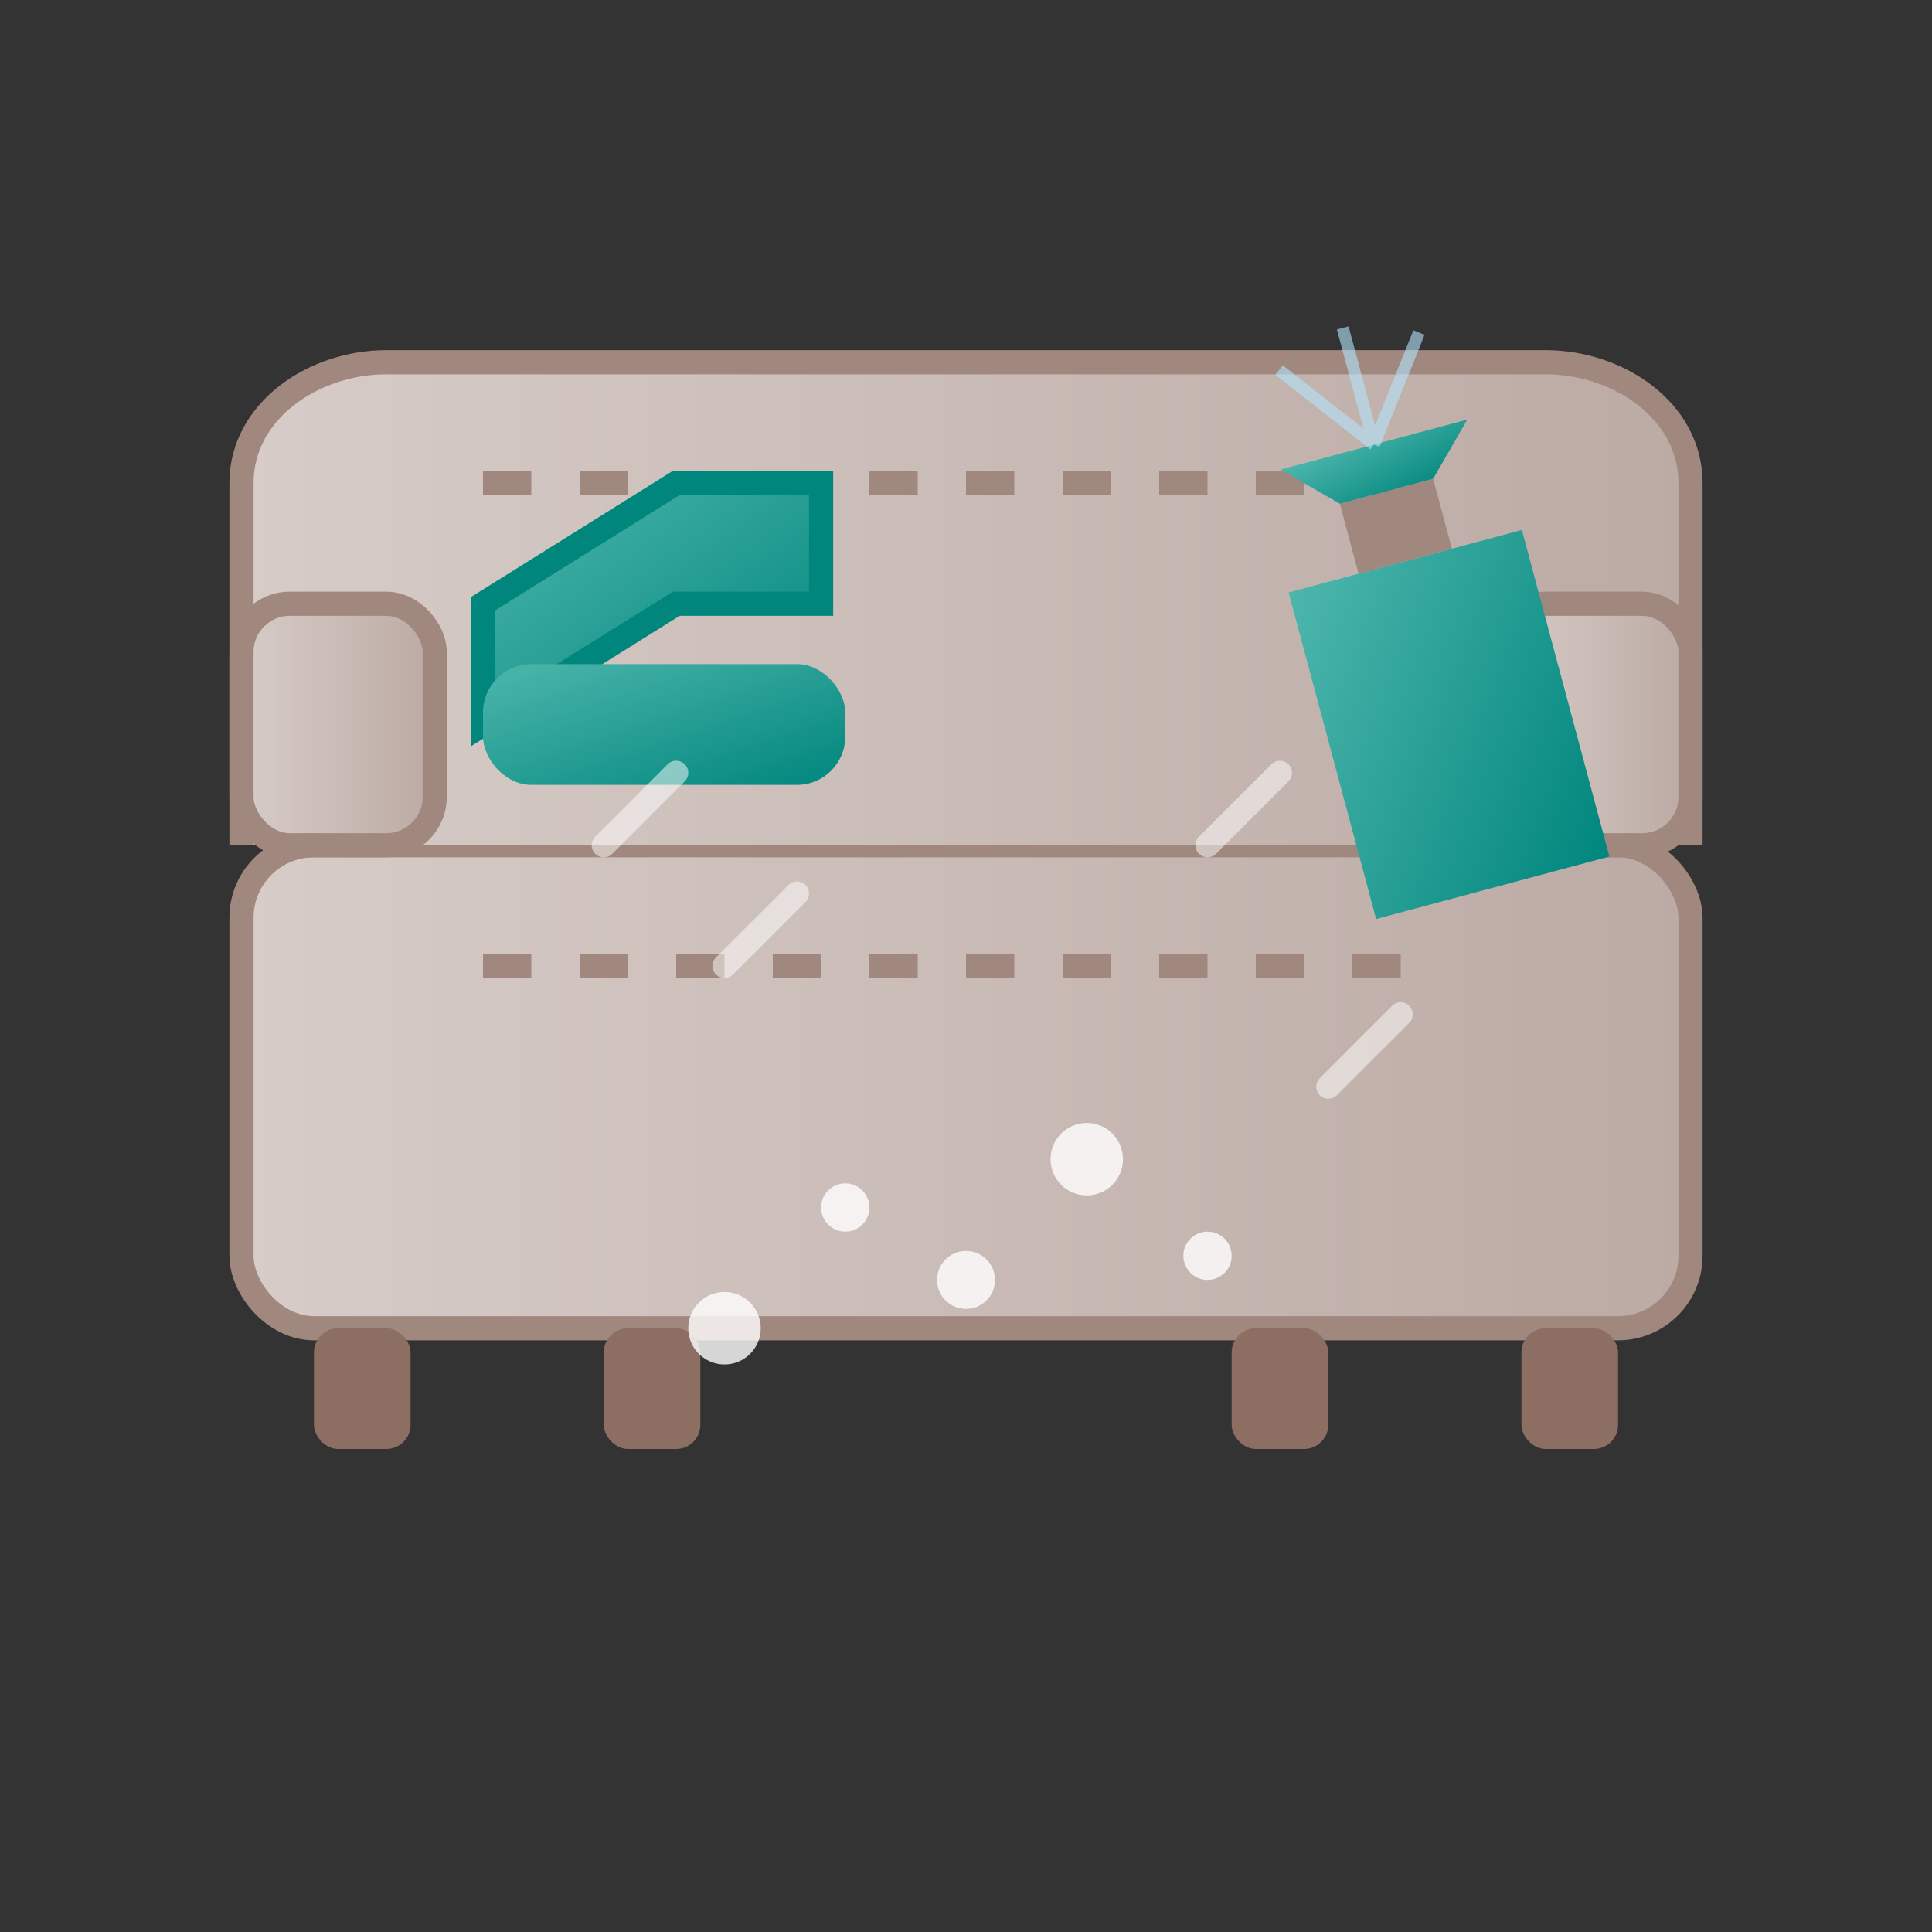 <svg xmlns="http://www.w3.org/2000/svg" width="80" height="80" viewBox="0 0 80 80">
  <rect x="0" y="0" width="80" height="80" fill="#333333" stroke="none"/>
  <defs>
    <linearGradient id="gradient-primary" x1="0%" y1="0%" x2="100%" y2="100%">
      <stop offset="0%" stop-color="#4db6ac" />
      <stop offset="100%" stop-color="#00867d" />
    </linearGradient>
    <linearGradient id="gradient-sofa" x1="0%" y1="0%" x2="100%" y2="0%">
      <stop offset="0%" stop-color="#d7ccc8" />
      <stop offset="100%" stop-color="#bcaaa4" />
    </linearGradient>
  </defs>
  
  <!-- Sofa -->
  <g transform="translate(40, 45)">
    <!-- Sofa base -->
    <rect x="-30" y="-10" width="60" height="20" rx="3" ry="3" fill="url(#gradient-sofa)" stroke="#a1887f" stroke-width="1" />
    
    <!-- Sofa back -->
    <path d="M-30,-10 L-30,-25 C-30,-28 -27,-30 -24,-30 L24,-30 C27,-30 30,-28 30,-25 L30,-10" fill="url(#gradient-sofa)" stroke="#a1887f" stroke-width="1" />
    
    <!-- Sofa arms -->
    <rect x="-30" y="-20" width="8" height="10" rx="2" ry="2" fill="url(#gradient-sofa)" stroke="#a1887f" stroke-width="1" />
    <rect x="22" y="-20" width="8" height="10" rx="2" ry="2" fill="url(#gradient-sofa)" stroke="#a1887f" stroke-width="1" />
    
    <!-- Sofa legs -->
    <rect x="-27" y="10" width="4" height="5" rx="1" ry="1" fill="#8d6e63" />
    <rect x="23" y="10" width="4" height="5" rx="1" ry="1" fill="#8d6e63" />
    <rect x="-15" y="10" width="4" height="5" rx="1" ry="1" fill="#8d6e63" />
    <rect x="11" y="10" width="4" height="5" rx="1" ry="1" fill="#8d6e63" />
    
    <!-- Sofa cushion details -->
    <path d="M-20,-25 L20,-25" stroke="#a1887f" stroke-width="1" stroke-dasharray="2,2" />
    <path d="M-20,-5 L20,-5" stroke="#a1887f" stroke-width="1" stroke-dasharray="2,2" />
  </g>
  
  <!-- Cleaning elements -->
  <g transform="translate(20, 30)">
    <!-- Vacuum cleaner nozzle -->
    <path d="M0,0 L8,-5 L14,-5 L14,-10 L8,-10 L0,-5 Z" fill="url(#gradient-primary)" stroke="#00867d" stroke-width="1" />
    <rect x="0" y="-2.5" width="15" height="5" rx="2" ry="2" fill="url(#gradient-primary)" />
  </g>
  
  <!-- Spray bottle -->
  <g transform="translate(60, 30) rotate(-15)">
    <path d="M-5,-7 L5,-7 L5,7 L-5,7 Z" fill="url(#gradient-primary)" />
    <path d="M-2,-7 L-2,-10 L2,-10 L2,-7" fill="#a1887f" />
    <path d="M-2,-10 L-4,-12 L4,-12 L2,-10" fill="url(#gradient-primary)" />
    <path d="M0,-12 L-3,-16 M0,-12 L0,-17 M0,-12 L3,-16" stroke="#b3e5fc" stroke-width="0.5" opacity="0.6" />
  </g>
  
  <!-- Bubbles and cleaning effect -->
  <g>
    <circle cx="30" cy="55" r="1.5" fill="#ffffff" opacity="0.8" />
    <circle cx="35" cy="50" r="1" fill="#ffffff" opacity="0.8" />
    <circle cx="40" cy="53" r="1.2" fill="#ffffff" opacity="0.8" />
    <circle cx="45" cy="48" r="1.5" fill="#ffffff" opacity="0.8" />
    <circle cx="50" cy="52" r="1" fill="#ffffff" opacity="0.8" />
  </g>
  
  <!-- Shine effects -->
  <g fill="#ffffff" opacity="0.5">
    <path d="M30,40 L33,37 M50,35 L53,32" stroke="#ffffff" stroke-width="1" stroke-linecap="round" />
    <path d="M55,45 L58,42 M25,35 L28,32" stroke="#ffffff" stroke-width="1" stroke-linecap="round" />
  </g>
</svg>
